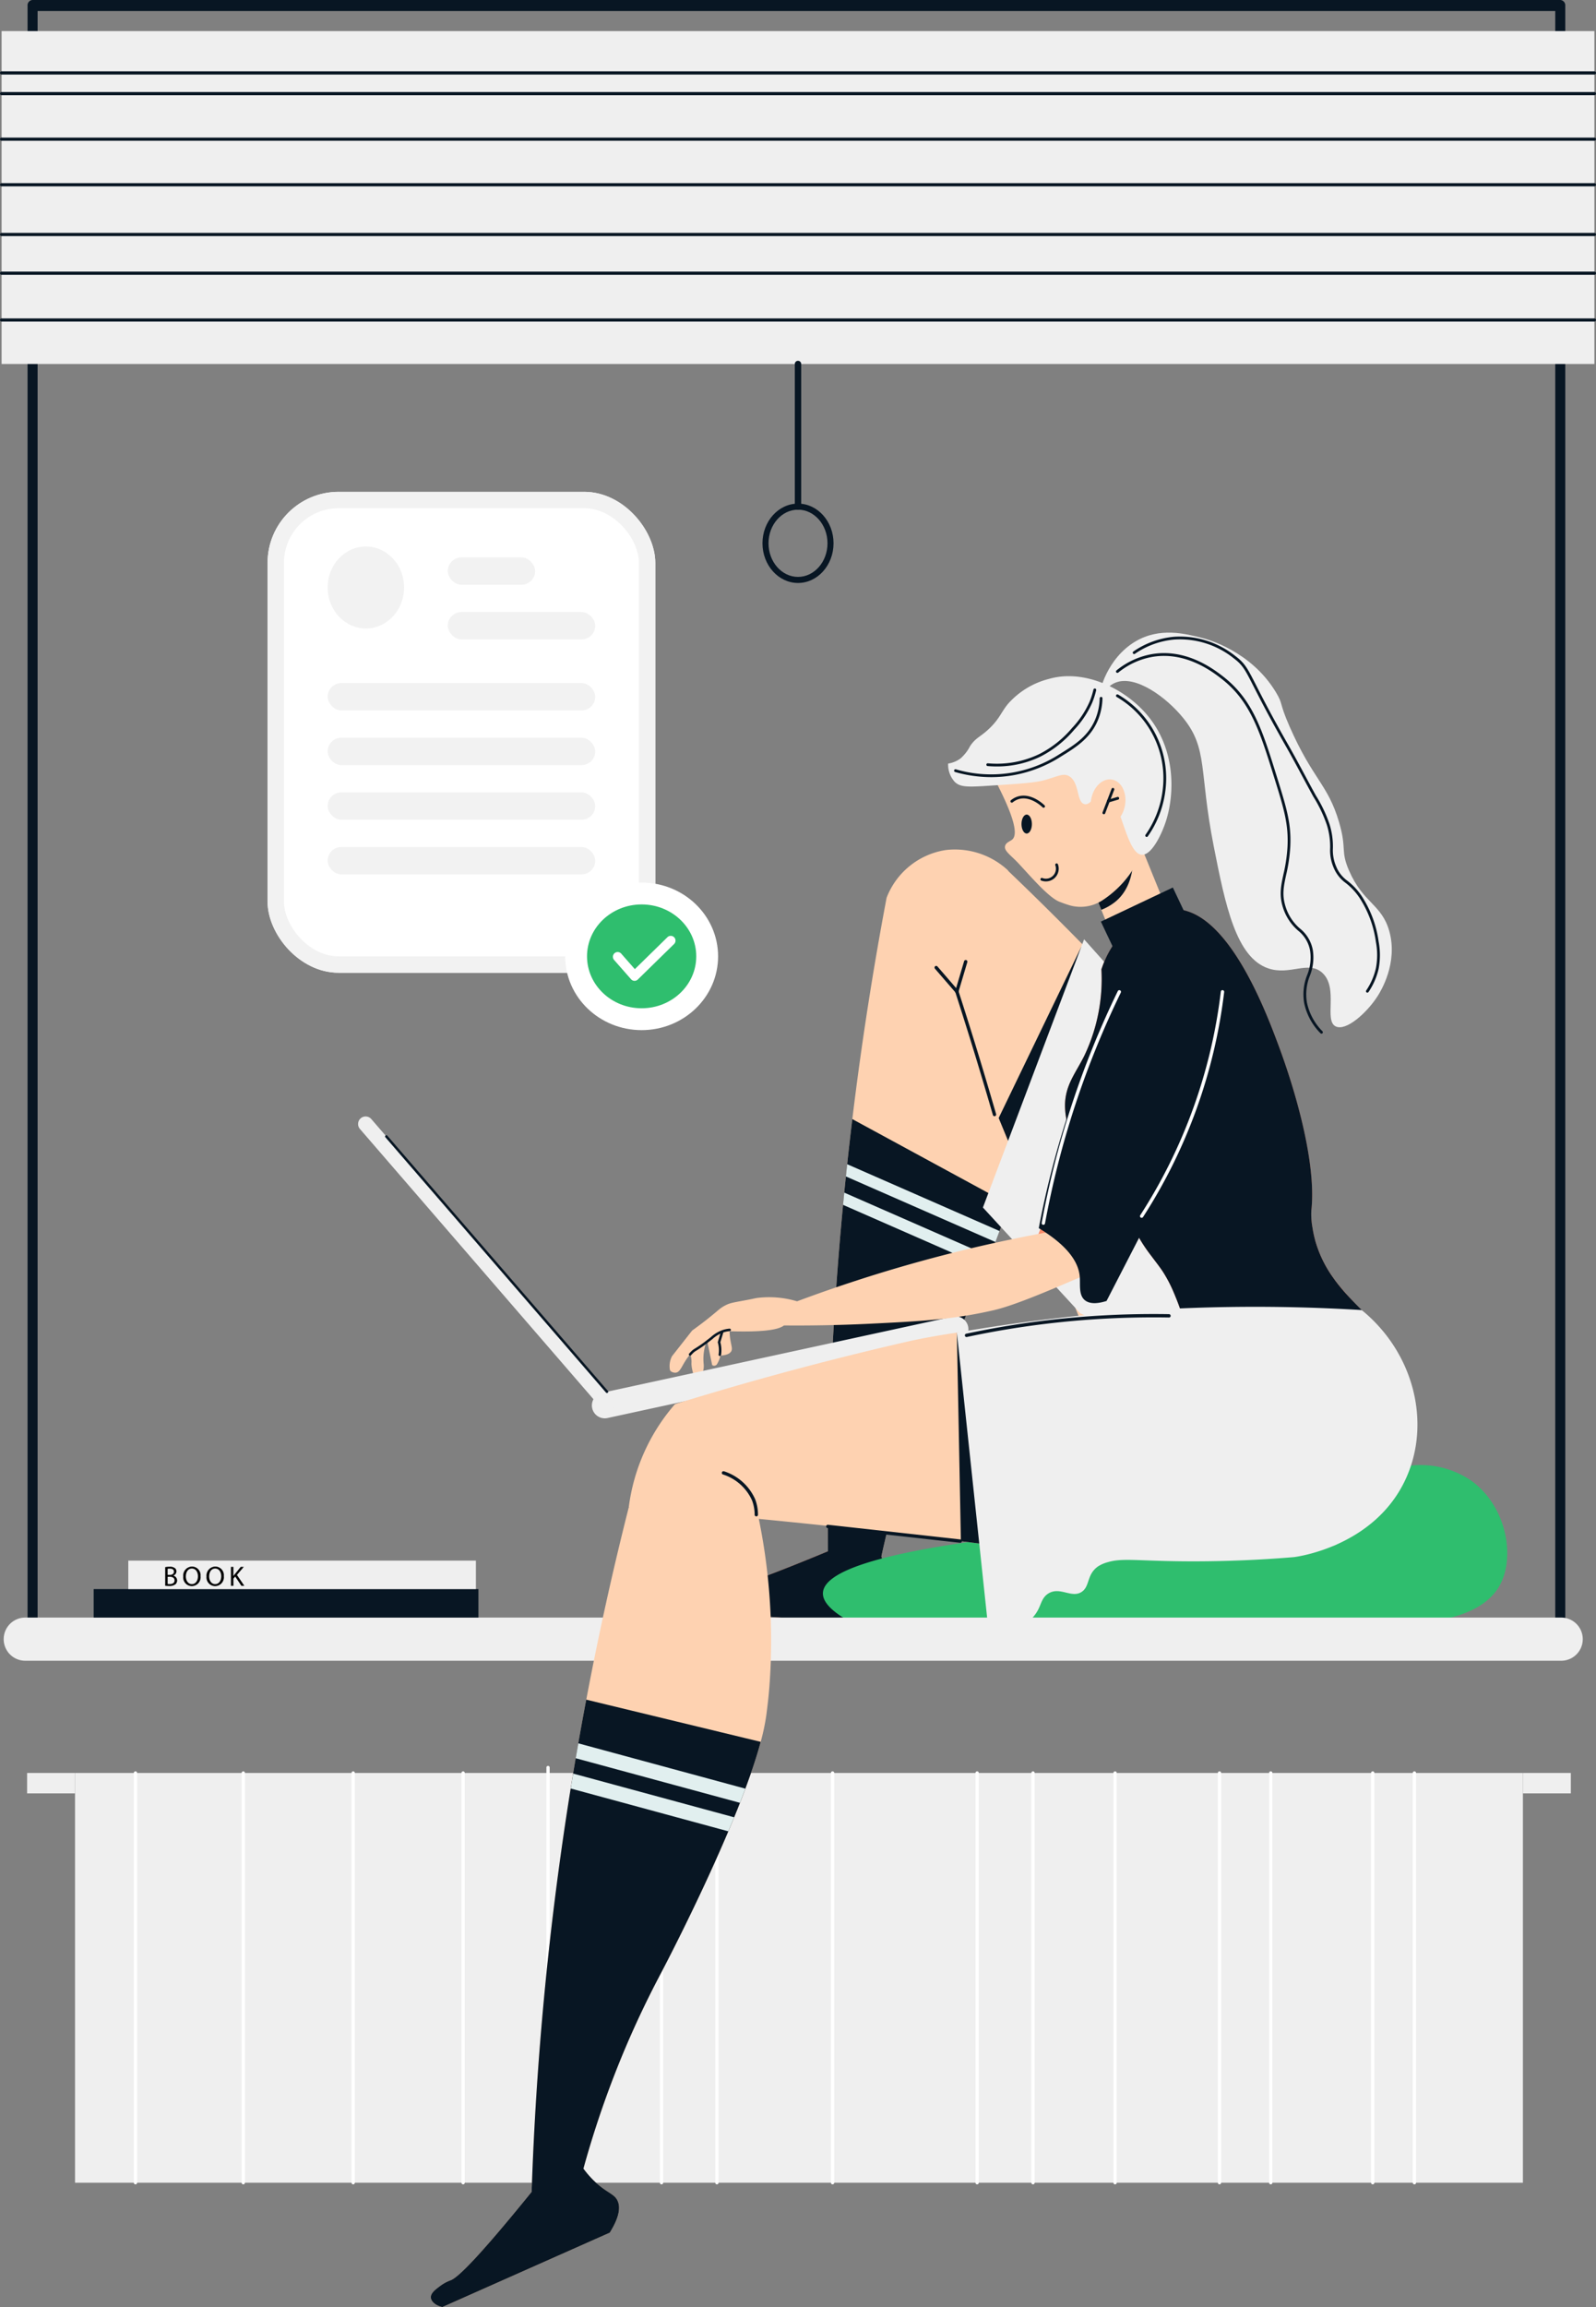 <svg xmlns="http://www.w3.org/2000/svg" width="292.268" height="422.168" viewBox="0 0 292.268 422.168">
  <rect x="0" y="0" width="292.268" height="422.168" fill="#808080" stroke="none"/>
  <g id="Group_596" data-name="Group 596" transform="translate(-6907 -6500)">
    <g id="Group_316" data-name="Group 316" transform="translate(6717 425.859)">
      <g id="Group_297" data-name="Group 297" transform="translate(41.36 33.693)">
        <g id="heater" transform="translate(153.604 6363.588)">
          <g id="Group_112" data-name="Group 112" transform="translate(8.777)">
            <rect id="Rectangle_57" data-name="Rectangle 57" width="265.14" height="74.981" transform="translate(0 1.292)" fill="#efefef"/>
            <g id="Group_97" data-name="Group 97" transform="translate(10.767 0.993)">
              <path id="Path_202" data-name="Path 202" d="M191.555,1057.808a.3.3,0,0,1-.3-.3V982.528a.3.3,0,0,1,.6,0v74.983A.3.3,0,0,1,191.555,1057.808Z" transform="translate(-191.257 -982.23)" fill="#fff"/>
            </g>
            <g id="Group_98" data-name="Group 98" transform="translate(30.511 0.993)">
              <path id="Path_203" data-name="Path 203" d="M223.779,1057.808a.3.3,0,0,1-.3-.3V982.528a.3.3,0,0,1,.6,0v74.983A.3.3,0,0,1,223.779,1057.808Z" transform="translate(-223.481 -982.23)" fill="#fff"/>
            </g>
            <g id="Group_99" data-name="Group 99" transform="translate(50.638 0.993)">
              <path id="Path_204" data-name="Path 204" d="M256.628,1057.808a.3.3,0,0,1-.3-.3V982.528a.3.3,0,0,1,.6,0v74.983A.3.3,0,0,1,256.628,1057.808Z" transform="translate(-256.33 -982.23)" fill="#fff"/>
            </g>
            <g id="Group_100" data-name="Group 100" transform="translate(70.77 0.993)">
              <path id="Path_205" data-name="Path 205" d="M289.487,1057.808a.3.3,0,0,1-.3-.3V982.528a.3.3,0,0,1,.6,0v74.983A.3.3,0,0,1,289.487,1057.808Z" transform="translate(-289.189 -982.23)" fill="#fff"/>
            </g>
            <g id="Group_101" data-name="Group 101" transform="translate(86.321)">
              <path id="Path_206" data-name="Path 206" d="M314.867,1057.181a.3.3,0,0,1-.3-.3V980.907a.3.3,0,0,1,.6,0v75.975A.3.3,0,0,1,314.867,1057.181Z" transform="translate(-314.569 -980.609)" fill="#fff"/>
            </g>
            <g id="Group_102" data-name="Group 102" transform="translate(107.104 0.993)">
              <path id="Path_207" data-name="Path 207" d="M348.787,1057.808a.3.3,0,0,1-.3-.3V982.528a.3.3,0,0,1,.6,0v74.983A.3.3,0,0,1,348.787,1057.808Z" transform="translate(-348.489 -982.23)" fill="#fff"/>
            </g>
            <g id="Group_103" data-name="Group 103" transform="translate(117.248 0.993)">
              <path id="Path_208" data-name="Path 208" d="M365.344,1057.808a.3.3,0,0,1-.3-.3V982.528a.3.3,0,0,1,.6,0v74.983A.3.3,0,0,1,365.344,1057.808Z" transform="translate(-365.046 -982.23)" fill="#fff"/>
            </g>
            <g id="Group_104" data-name="Group 104" transform="translate(138.426 0.993)">
              <path id="Path_209" data-name="Path 209" d="M399.908,1057.808a.3.3,0,0,1-.3-.3V982.528a.3.3,0,0,1,.6,0v74.983A.3.3,0,0,1,399.908,1057.808Z" transform="translate(-399.61 -982.23)" fill="#fff"/>
            </g>
            <g id="Group_105" data-name="Group 105" transform="translate(164.9 0.993)">
              <path id="Path_210" data-name="Path 210" d="M443.116,1057.808a.3.3,0,0,1-.3-.3V982.528a.3.3,0,0,1,.6,0v74.983A.3.3,0,0,1,443.116,1057.808Z" transform="translate(-442.818 -982.23)" fill="#fff"/>
            </g>
            <g id="Group_106" data-name="Group 106" transform="translate(175.132 0.993)">
              <path id="Path_211" data-name="Path 211" d="M459.816,1057.808a.3.3,0,0,1-.3-.3V982.528a.3.3,0,0,1,.6,0v74.983A.3.3,0,0,1,459.816,1057.808Z" transform="translate(-459.518 -982.23)" fill="#fff"/>
            </g>
            <g id="Group_107" data-name="Group 107" transform="translate(190.16 0.993)">
              <path id="Path_212" data-name="Path 212" d="M484.344,1057.808a.3.3,0,0,1-.3-.3V982.528a.3.3,0,0,1,.6,0v74.983A.3.3,0,0,1,484.344,1057.808Z" transform="translate(-484.046 -982.23)" fill="#fff"/>
            </g>
            <g id="Group_108" data-name="Group 108" transform="translate(209.282 0.993)">
              <path id="Path_213" data-name="Path 213" d="M515.553,1057.808a.3.3,0,0,1-.3-.3V982.528a.3.3,0,0,1,.6,0v74.983A.3.3,0,0,1,515.553,1057.808Z" transform="translate(-515.255 -982.23)" fill="#fff"/>
            </g>
            <g id="Group_109" data-name="Group 109" transform="translate(218.666 0.993)">
              <path id="Path_214" data-name="Path 214" d="M530.869,1057.808a.3.3,0,0,1-.3-.3V982.528a.3.3,0,0,1,.6,0v74.983A.3.3,0,0,1,530.869,1057.808Z" transform="translate(-530.571 -982.23)" fill="#fff"/>
            </g>
            <g id="Group_110" data-name="Group 110" transform="translate(237.341 0.993)">
              <path id="Path_215" data-name="Path 215" d="M561.348,1057.808a.3.3,0,0,1-.3-.3V982.528a.3.3,0,0,1,.6,0v74.983A.3.3,0,0,1,561.348,1057.808Z" transform="translate(-561.05 -982.23)" fill="#fff"/>
            </g>
            <g id="Group_111" data-name="Group 111" transform="translate(244.977 0.993)">
              <path id="Path_216" data-name="Path 216" d="M573.811,1057.808a.3.3,0,0,1-.3-.3V982.528a.3.3,0,0,1,.6,0v74.983A.3.3,0,0,1,573.811,1057.808Z" transform="translate(-573.513 -982.23)" fill="#fff"/>
            </g>
          </g>
          <rect id="Rectangle_58" data-name="Rectangle 58" width="8.777" height="3.735" transform="translate(0 1.292)" fill="#efefef"/>
          <path id="Path_494" data-name="Path 494" d="M0,0H8.777V3.735H0Z" transform="translate(273.917 1.291)" fill="#efefef"/>
        </g>
        <g id="Girl" transform="translate(148.64 6067.26)">
          <g id="Group_113" data-name="Group 113" transform="translate(5.045 -26.813)">
            <path id="Path_217" data-name="Path 217" d="M438.536,810.119H158.778a.968.968,0,0,1-.919-1.01V512.669a.967.967,0,0,1,.919-1.01H438.536a.967.967,0,0,1,.919,1.01v296.44A.968.968,0,0,1,438.536,810.119ZM159.7,808.1h277.92V513.678H159.7Z" transform="translate(-157.859 -511.659)" fill="#081623"/>
          </g>
          <g id="Group_119" data-name="Group 119" transform="translate(125.789 128.604)">
            <g id="Group_114" data-name="Group 114">
              <path id="Path_218" data-name="Path 218" d="M435.478,760.637c-.012,1.244-.037,2.58-.129,4.117,0,0-.061,1.109-.141,2.2-.386,4.975-2.439,12.205-4.969,19.551-.564,1.624-1.146,3.247-1.734,4.859-2.285,6.194-4.724,12.15-6.587,16.549-1.575,3.713-2.745,6.323-3.076,7.046-.018.037-.037.08-.055.116s-.024.055-.037.086c-1.93,4.221-3.829,8.823-5.606,13.792a175.99,175.99,0,0,0-6.286,21.978c-.055.263-.11.521-.165.778q-4.807-.368-9.619-.748c-.006-.319-.006-.643-.006-.962a617.469,617.469,0,0,1,2.91-64.873q.708-7.233,1.556-14.209c1.734-14.331,3.885-27.847,6.274-40.494a13.87,13.87,0,0,1,10.827-8.737,14.294,14.294,0,0,1,11.384,3.7A112.021,112.021,0,0,1,435.478,760.637Z" transform="translate(-371.24 -721.555)" fill="#fed2b1"/>
              <path id="Path_219" data-name="Path 219" d="M393.541,940.081c-.031,1.109-.741,2.69-4.044,4.565l-33.441-2.592a2.446,2.446,0,0,1-1.035-2.506c.325-.766,1.452-.931,2.481-1.078a7.939,7.939,0,0,1,2.212-.018c1.385.227,6.648-1.305,21.04-7.291.037-.018.08-.031.116-.049q4.807.368,9.619.748c.018.073.037.153.055.233a27.791,27.791,0,0,0,1.06,3.229C392.72,938.114,393.571,938.825,393.541,940.081Z" transform="translate(-354.926 -802.715)" fill="#fb8c6a"/>
            </g>
            <path id="Path_220" data-name="Path 220" d="M413.925,817.708c-.564,1.624-1.146,3.247-1.734,4.859-.006.012-.006.025-.012.037-.251.674-.5,1.342-.754,2.01q-.506,1.342-1.011,2.647c-.263.68-.521,1.348-.784,2-1.446,3.688-2.849,7.077-4.026,9.852q-1.553,3.529-3.076,7.046c-.018.037-.037.08-.055.116s-.025.055-.037.086c-1.93,4.221-3.829,8.823-5.606,13.792a175.986,175.986,0,0,0-6.286,21.978,27.794,27.794,0,0,0,1.06,3.229c1.115,2.794,1.967,3.5,1.936,4.761-.031,1.109-.741,2.69-4.044,4.565L356.055,892.1a2.446,2.446,0,0,1-1.035-2.506c.325-.766,1.452-.931,2.481-1.078a7.935,7.935,0,0,1,2.212-.018c1.385.227,6.648-1.305,21.04-7.291a618.183,618.183,0,0,1,2.769-63.384c.043-.5.092-.993.141-1.489l.074-.754c.1-.993.2-1.979.3-2.965.08-.747.159-1.495.239-2.236q.45-4.172.944-8.253Q399.576,809.915,413.925,817.708Z" transform="translate(-354.926 -752.758)" fill="#081623"/>
            <g id="Group_115" data-name="Group 115" transform="translate(45.642 3.833)">
              <path id="Path_221" data-name="Path 221" d="M514.389,833.068a29.592,29.592,0,0,1-2.739,5.9,33.44,33.44,0,0,1-10.128,10.44,27.2,27.2,0,0,1-4.32,1.385c-.19.006-.386.024-.582.031-2.236-.08-8.847-1.538-17.229-3.737-10.14-5.625-15.636-17.242-24.478-39.189-1.513-3.762-3.131-7.836-4.883-12.23-.312-.772-.625-1.556-.944-2.353q-1.976-4.926-4.19-10.4c-.295-.711-.6-1.458-.914-2.23-.441-1.066-.9-2.193-1.39-3.376-.546-1.317-1.122-2.714-1.722-4.166q-1.857-4.448-4.068-9.65c-2.206-5.184-4.669-10.882-7.383-17.033q3.244-4.623,6.476-9.24,3.3-4.724,6.593-9.411,6.755,6.443,13.694,13.516,1.875,1.921,3.762,3.872,6.121,6.36,12.322,13.21c.312.337.619.68.931,1.023,4.479,4.969,11.513,14.386,18.528,24.943,2.4,3.609,4.791,7.346,7.083,11.09a21.681,21.681,0,0,0,3.4,7.016c.172.251.349.49.533.729.643.839,1.305,1.618,1.967,2.341.919,1.667,1.8,3.309,2.622,4.908.276.527.545,1.054.8,1.575C512.869,821.42,515.645,829.324,514.389,833.068Z" transform="translate(-429.419 -727.811)" fill="#fed2b1"/>
              <path id="Path_222" data-name="Path 222" d="M464.022,760.961q-6.4,14.285-12.8,28.576c-.931-2.268-1.973-4.791-3.114-7.547q7.568-15.661,15.133-31.336Q463.627,755.813,464.022,760.961Z" transform="translate(-436.657 -736.658)" fill="#081623"/>
              <path id="Path_223" data-name="Path 223" d="M461.225,816.852,443.4,797.507l18.53-49.078,33.94,37.986a24.829,24.829,0,0,1-34.645,30.437Z" transform="translate(-434.834 -735.796)" fill="#efefef"/>
            </g>
            <g id="Group_116" data-name="Group 116" transform="translate(49.129 25.706)">
              <path id="Path_224" data-name="Path 224" d="M442.309,786.64a.307.307,0,0,1-.295-.222c-.93-3.217-1.9-6.476-2.871-9.688-1.3-4.274-2.65-8.587-4.019-12.819a.306.306,0,1,1,.583-.189c1.371,4.236,2.724,8.553,4.023,12.829.976,3.215,1.943,6.478,2.873,9.7a.306.306,0,0,1-.21.379A.289.289,0,0,1,442.309,786.64Z" transform="translate(-435.11 -763.51)" fill="#081623"/>
            </g>
            <g id="Group_117" data-name="Group 117" transform="translate(49.129 20.253)">
              <path id="Path_225" data-name="Path 225" d="M435.415,760.675a.313.313,0,0,1-.087-.013.306.306,0,0,1-.206-.381l1.621-5.454a.31.31,0,0,1,.382-.207.306.306,0,0,1,.206.381l-1.621,5.454A.307.307,0,0,1,435.415,760.675Z" transform="translate(-435.109 -754.609)" fill="#081623"/>
            </g>
            <g id="Group_118" data-name="Group 118" transform="translate(45.339 21.324)">
              <path id="Path_226" data-name="Path 226" d="M433.02,761.353a.3.3,0,0,1-.231-.106L429,756.865a.306.306,0,0,1,.463-.4l3.791,4.383a.306.306,0,0,1-.232.507Z" transform="translate(-428.923 -756.357)" fill="#081623"/>
            </g>
            <path id="Path_227" data-name="Path 227" d="M430.581,827.821c-.251.674-.5,1.342-.754,2.01l-27.388-12c.08-.748.159-1.495.239-2.236Z" transform="translate(-373.328 -757.974)" fill="#e1efef"/>
            <path id="Path_228" data-name="Path 228" d="M428.491,835.765c-.263.68-.521,1.348-.784,2L401.6,826.323c.043-.5.092-.993.141-1.489l.074-.754Z" transform="translate(-373.002 -761.262)" fill="#e1efef"/>
          </g>
          <path id="Path_229" data-name="Path 229" d="M497.167,934.713c-38.2.622-83.271-.43-96.912-.772q-4.832-2.737-4.672-5.144.362-5.478,26.577-9.245l80.291-13.9a16.474,16.474,0,0,1,11.845,2.655c6.407,4.611,8.083,13.741,5.31,18.994C515.932,934.266,504.349,934.6,497.167,934.713Z" transform="translate(-244.881 -664.177)" fill="#2fbe6e"/>
          <path id="Path_230" data-name="Path 230" d="M531.509,836.559c-.012.067-.031.129-.043.2s-.031.153-.049.227c-.147.735-.331,1.464-.539,2.175q-.119.4-.257.809c-.839.147-1.673.288-2.512.435q-15.973,2.757-31.94,5.5a245.188,245.188,0,0,0-5.141-26.714c-.57-2.151-1.134-4.026-1.685-5.655-.417-1.238-.827-2.334-1.232-3.309-.1-.251-.208-.5-.306-.735a24.8,24.8,0,0,0-1.973-3.75c-.594-.9-1.348-1.844-2.151-2.923a28.649,28.649,0,0,1-3.449-5.7,19.939,19.939,0,0,1-.815-2.114c-.037-.1-.074-.208-.11-.319-.043-.141-.092-.288-.141-.447-.625-2.077-1.029-4.4-3.051-6.7-1.875-2.126-3.106-1.746-5-3.756a12.939,12.939,0,0,1-3.186-8.241,9.679,9.679,0,0,1,.123-1.728c.435-2.8,1.991-4.73,3.394-7.524a32.483,32.483,0,0,0,3.149-15.838,17.311,17.311,0,0,1,5.036-7.708,13.827,13.827,0,0,1,2.751-1.82,13.534,13.534,0,0,1,5.79-1.483,7.747,7.747,0,0,1,2.3.411c8.4,2.776,14.417,18.8,16.457,24.245,3.229,8.6,6.813,21.163,6.188,29.624-.018.288-.049.57-.08.852a13.606,13.606,0,0,0,.214,3.168,21.109,21.109,0,0,0,3.872,9.246c.172.251.349.49.533.729a57.468,57.468,0,0,0,5.22,5.686c.325.331.631.643.907.944C527.318,818.166,530.976,824.679,531.509,836.559Z" transform="translate(-272.902 -599.876)" fill="#fb8c6a"/>
          <path id="Path_231" data-name="Path 231" d="M490.3,735.717l-10.312,4.2-2.966-7.291-1.777-4.381-1.017-2.5,10.312-4.191Z" transform="translate(-275.343 -592.949)" fill="#fed2b1"/>
          <g id="Group_120" data-name="Group 120" transform="translate(152.034 216.733)">
            <path id="Path_232" data-name="Path 232" d="M398.066,870.962a.306.306,0,0,1-.074-.6q2.028-.505,4.1-1c6.205-1.474,12.532-2.808,18.8-3.965a.306.306,0,1,1,.111.6c-6.261,1.156-12.578,2.488-18.773,3.959q-2.068.491-4.092,1A.313.313,0,0,1,398.066,870.962Z" transform="translate(-397.76 -865.391)" fill="#081623"/>
          </g>
          <g id="Group_124" data-name="Group 124" transform="translate(122.611 210.528)">
            <path id="Path_233" data-name="Path 233" d="M364.6,864.81c.05,1.124.163,3.645.163,3.645l.045,1.011c1.382-.095,1.842-.5,2.01-.841.226-.462-.009-.913-.209-2.217a10.066,10.066,0,0,1-.117-1.63l-1.017-.528Z" transform="translate(-355.496 -858.743)" fill="#fed2b1"/>
            <path id="Path_234" data-name="Path 234" d="M361.914,871.675a.6.6,0,0,0,.3.126.672.672,0,0,0,.548-.225,5.083,5.083,0,0,0,.619-1.422,5.241,5.241,0,0,0-.04-2.755l.572-1.89a3.782,3.782,0,0,0-2.883,1.875Q361.47,869.53,361.914,871.675Z" transform="translate(-354.111 -859.231)" fill="#fed2b1"/>
            <g id="Group_121" data-name="Group 121" transform="translate(8.836 6.154)">
              <path id="Path_235" data-name="Path 235" d="M364.532,869.938l-.037,0a.229.229,0,0,1-.19-.263,5.083,5.083,0,0,0-.135-2.184.233.233,0,0,1,0-.129l.571-1.89a.23.23,0,1,1,.44.133l-.552,1.826a5.526,5.526,0,0,1,.128,2.316A.229.229,0,0,1,364.532,869.938Z" transform="translate(-364.161 -865.307)" fill="#081623"/>
            </g>
            <path id="Path_236" data-name="Path 236" d="M370.906,860.224l1.773.165q.5-2.077,1.008-4.154a17.879,17.879,0,0,0-7.952-.8c-.495.086-.539.12-1.366.278-3.056.583-3.481.595-4.426,1.082-1.07.552-1.271.948-3.691,2.829-.984.765-1.813,1.369-2.372,1.768l-3.693,4.7a3.929,3.929,0,0,0-.381,2.488c.064.319.569.539,1,.528,1.082-.025,1.216-1.806,2.974-3.624.71-.735.514-.264,3.07-2.227a8.294,8.294,0,0,1,2.686-1.724C360.007,861.4,369.59,862.133,370.906,860.224Z" transform="translate(-349.739 -855.263)" fill="#fed2b1"/>
            <path id="Path_237" data-name="Path 237" d="M357.071,875.426c.663-.021,1.453-1.069,1.323-2.632a9.054,9.054,0,0,1,.464-3.98A6.988,6.988,0,0,0,355.941,871a4.211,4.211,0,0,1,.216,1.6C356.115,873.317,356.576,875.442,357.071,875.426Z" transform="translate(-352.141 -860.511)" fill="#fed2b1"/>
            <g id="Group_123" data-name="Group 123" transform="translate(3.535 5.78)">
              <g id="Group_122" data-name="Group 122">
                <path id="Path_238" data-name="Path 238" d="M355.739,869.648a.229.229,0,0,1-.173-.381c.089-.1.183-.2.281-.3a3.208,3.208,0,0,1,.811-.642,22.938,22.938,0,0,0,2.284-1.607l.575-.445a6.321,6.321,0,0,1,2.183-1.317,5.435,5.435,0,0,1,1.257-.254.223.223,0,0,1,.245.213.229.229,0,0,1-.213.245,5.009,5.009,0,0,0-1.153.235,5.917,5.917,0,0,0-2.037,1.24l-.577.447a23.664,23.664,0,0,1-2.325,1.634,2.763,2.763,0,0,0-.721.569q-.14.144-.265.287A.231.231,0,0,1,355.739,869.648Z" transform="translate(-355.51 -864.698)" fill="#081623"/>
              </g>
            </g>
          </g>
          <g id="Group_125" data-name="Group 125" transform="translate(65.576 177.489)">
            <path id="Path_239" data-name="Path 239" d="M393.632,865.677l-64.316,13.963a2.362,2.362,0,0,1-1-4.616l64.316-13.963a2.362,2.362,0,0,1,1,4.616Z" transform="translate(-283.686 -824.449)" fill="#efefef"/>
            <path id="Path_240" data-name="Path 240" d="M301.323,854.887l-44.335-51.264a1.38,1.38,0,1,1,2.088-1.806l39.74,45.95,4.6,5.315a1.381,1.381,0,0,1-2.089,1.806Z" transform="translate(-256.653 -801.34)" fill="#efefef"/>
          </g>
          <path id="Path_241" data-name="Path 241" d="M522.876,813.4a6.775,6.775,0,0,1-.625,1.556c-1.63,2.916-5.1,3.909-8.731,4.9a40.914,40.914,0,0,1-22.492-.668c-.435-1.63-.858-3.1-1.281-4.43-.135-.423-.27-.833-.4-1.225-.417-1.238-.827-2.334-1.232-3.309-.1-.251-.208-.5-.306-.735a24.8,24.8,0,0,0-1.973-3.75c-.594-.9-1.348-1.844-2.151-2.923a28.649,28.649,0,0,1-3.449-5.7c-.306-.882-.558-1.4-.815-2.114-.037-.1-.074-.208-.11-.319-.043-.141-.092-.288-.141-.447-.625-2.077-1.029-4.4-3.051-6.7-1.875-2.126-3.106-1.746-5-3.756a12.939,12.939,0,0,1-3.186-8.241,9.679,9.679,0,0,1,.123-1.728c.435-2.8,1.991-4.73,3.394-7.524a32.483,32.483,0,0,0,3.149-15.838c.061-.19.147-.441.263-.748.067-.19.153-.4.251-.637a16.892,16.892,0,0,1,4.522-6.323,13.827,13.827,0,0,1,2.751-1.82,13.534,13.534,0,0,1,5.79-1.483,7.747,7.747,0,0,1,2.3.411c8.4,2.776,14.417,18.8,16.457,24.245,3.229,8.6,6.813,21.163,6.188,29.624-.018.288-.049.57-.08.852a13.606,13.606,0,0,0,.214,3.168,19.414,19.414,0,0,0,.472,2.23,21.682,21.682,0,0,0,3.4,7.016c.172.251.349.49.533.729.643.839,1.305,1.618,1.967,2.34C520.781,811.328,521.92,812.431,522.876,813.4Z" transform="translate(-272.902 -599.876)" fill="#081623"/>
          <g id="Group_128" data-name="Group 128" transform="translate(140.799 143.117)">
            <g id="Group_127" data-name="Group 127" transform="translate(49.315)">
              <g id="Group_126" data-name="Group 126">
                <path id="Path_242" data-name="Path 242" d="M485.933,762.377l14.3,11.269a18.994,18.994,0,0,0-4.3-28.405,17.148,17.148,0,0,0-9.066,9.17A16.2,16.2,0,0,0,485.933,762.377Z" transform="translate(-469.935 -745.241)" fill="#fb8c6a"/>
                <path id="Path_243" data-name="Path 243" d="M492.372,780.339l-.108.185-.221.4-.229.372c-.071.12-.138.237-.213.352q-10.756,17.83-21.526,35.639c-.18.305-.362.606-.545.906q-4.806-3.513-9.618-7.036c.006-.012.009-.029.015-.042.015-.042.035-.086.049-.12q4.156-10.565,8.309-21.114c.543-1.375,1.083-2.755,1.622-4.127q2.935-7.467,5.876-14.938a40.366,40.366,0,0,0,3.472,2.928,41.884,41.884,0,0,0,13.108,6.59A.006.006,0,0,1,492.372,780.339Z" transform="translate(-459.911 -755.148)" fill="#fb8c6a"/>
              </g>
            </g>
            <path id="Path_244" data-name="Path 244" d="M434.706,838.451c.686.366,1.052.381,1.6.736.805.526,1.7,1.608,2.056,4.056-1.5.391-12.367,5.526-17.7,6.758-7.459,1.726-13.353,2.037-22.937,2.5-4.152.2-9.853.377-16.693.295-.534-.8-1.073-1.613-1.608-2.415a268.529,268.529,0,0,1,31.7-10.365c4.28-1.114,8.457-2.086,12.5-2.922.795-.166,1.59-.332,2.375-.488q3.029-.61,5.959-1.12A6.709,6.709,0,0,0,434.706,838.451Z" transform="translate(-379.424 -780.194)" fill="#fed2b1"/>
          </g>
          <path id="Path_245" data-name="Path 245" d="M472.5,812.77c-1.246.391-2.948.713-3.983-.153-1.152-.964-.8-2.833-.919-4.289-.186-2.243-1.65-5.341-7.506-8.884a168.45,168.45,0,0,1,14.7-43.655c4.063-8.065,7.008-11.938,10.416-12.1,5.49-.262,12.8,7.771,12.407,20.372Z" transform="translate(-269.866 -601.52)" fill="#081623"/>
          <g id="Group_129" data-name="Group 129" transform="translate(208.758 154.369)">
            <path id="Path_246" data-name="Path 246" d="M490.646,805.271a.3.3,0,0,1-.166-.05.306.306,0,0,1-.091-.423,96.479,96.479,0,0,0,14.759-40.921.3.3,0,0,1,.341-.268.307.307,0,0,1,.268.341A97.088,97.088,0,0,1,490.9,805.131.305.305,0,0,1,490.646,805.271Z" transform="translate(-490.34 -763.606)" fill="#fff"/>
          </g>
          <g id="Group_130" data-name="Group 130" transform="translate(190.759 154.369)">
            <path id="Path_247" data-name="Path 247" d="M461.271,806.547a.337.337,0,0,1-.056,0,.307.307,0,0,1-.246-.357,165.3,165.3,0,0,1,13.936-42.406.306.306,0,0,1,.551.268A164.739,164.739,0,0,0,461.572,806.3.306.306,0,0,1,461.271,806.547Z" transform="translate(-460.965 -763.606)" fill="#fff"/>
          </g>
          <rect id="Rectangle_60" data-name="Rectangle 60" width="14.579" height="5.923" transform="matrix(0.904, -0.428, 0.428, 0.904, 201.598, 141.831)" fill="#081623"/>
          <path id="Path_248" data-name="Path 248" d="M483.468,725.361c-.043,1.091-.312,4.883-3.235,7.261a9.868,9.868,0,0,1-2.567,1.477l-1.777-4.381a8.322,8.322,0,0,1,.588-.852A10.208,10.208,0,0,1,483.468,725.361Z" transform="translate(-275.985 -594.425)" fill="#081623"/>
          <path id="Path_249" data-name="Path 249" d="M470.444,707.09q-.267.4-.575.785-.564.724-1.151,1.342a19.146,19.146,0,0,1-3.484,2.905,7.318,7.318,0,0,1-4.807,1.111,6.543,6.543,0,0,1-1.182-.24c-.523-.156-1.074-.345-1.646-.572-1.975-.607-5.422-4.67-7.645-7.047-1.493-1.6-2.7-2.3-2.5-3.209.146-.668.934-.864,1.317-1.2,1.118-.969.52-4.59-5.371-14.918a15.559,15.559,0,0,1,29.36-4.264q.345,8.294.7,16.6A16.855,16.855,0,0,1,470.444,707.09Z" transform="translate(-263.401 -574.155)" fill="#fed2b1"/>
          <ellipse id="Ellipse_5" data-name="Ellipse 5" cx="0.953" cy="1.735" rx="0.953" ry="1.735" transform="translate(187.061 122.245)" fill="#081623"/>
          <g id="Group_131" data-name="Group 131" transform="translate(185.034 118.776)">
            <path id="Path_250" data-name="Path 250" d="M457.692,707.732a.251.251,0,0,1-.179-.074c-.089-.088-2.2-2.151-4.367-1.508a3.236,3.236,0,0,0-1.111.6.254.254,0,1,1-.32-.395,3.75,3.75,0,0,1,1.287-.688c2.409-.716,4.625,1.391,4.87,1.634a.255.255,0,0,1-.179.435Z" transform="translate(-451.62 -705.515)" fill="#081623"/>
          </g>
          <g id="Group_132" data-name="Group 132" transform="translate(190.53 131.179)">
            <path id="Path_251" data-name="Path 251" d="M461.584,729.051a2.411,2.411,0,0,1-.826-.145.254.254,0,0,1,.173-.478,1.829,1.829,0,0,0,2.384-2.333.254.254,0,0,1,.48-.167,2.325,2.325,0,0,1-2.212,3.122Z" transform="translate(-460.591 -725.758)" fill="#081623"/>
          </g>
          <path id="Path_252" data-name="Path 252" d="M450.519,688.907c-1.7.463-4.62.649-10.467,1.021-3.624.23-4.855.2-5.821-.715a4.7,4.7,0,0,1-1.225-3.37,5.13,5.13,0,0,0,2.247-.919,7.6,7.6,0,0,0,1.787-2.3c1.032-1.524,1.853-1.644,3.37-3.064,1.995-1.866,2.251-3.032,3.523-4.6a14.879,14.879,0,0,1,7.506-4.6c6.206-1.8,13.293,1.448,17.462,5.974,5.894,6.4,5.619,14.987,3.983,20.066-.736,2.285-2.6,6.276-4.442,6.127-3.012-.243-3.889-11.366-6.97-11.412-1.463-.022-2.279,2.472-3.523,2.144-1.475-.388-.843-4.029-2.834-5.131C454.047,687.55,453.135,688.192,450.519,688.907Z" transform="translate(-259.377 -572.933)" fill="#efefef"/>
          <g id="Group_135" data-name="Group 135" transform="translate(199.732 115.796)">
            <path id="Path_253" data-name="Path 253" d="M481.893,705.389c-.393,2.306-2.1,3.939-3.813,3.647s-2.784-2.4-2.39-4.7,2.1-3.939,3.814-3.647S482.287,703.083,481.893,705.389Z" transform="translate(-475.608 -700.651)" fill="#fed2b1"/>
            <g id="Group_133" data-name="Group 133" transform="translate(2.159 1.576)">
              <path id="Path_254" data-name="Path 254" d="M479.386,708.034a.25.25,0,0,1-.091-.017.254.254,0,0,1-.146-.328l1.651-4.3a.254.254,0,1,1,.474.182l-1.65,4.3A.255.255,0,0,1,479.386,708.034Z" transform="translate(-479.132 -703.223)" fill="#081623"/>
            </g>
            <g id="Group_134" data-name="Group 134" transform="translate(2.984 3.218)">
              <path id="Path_255" data-name="Path 255" d="M480.733,706.921a.254.254,0,0,1-.072-.5l1.72-.509a.254.254,0,1,1,.144.488l-1.719.509A.271.271,0,0,1,480.733,706.921Z" transform="translate(-480.479 -705.904)" fill="#081623"/>
            </g>
          </g>
          <path id="Path_256" data-name="Path 256" d="M513.107,673.95c4.294,9.8,7.034,10.589,9.088,17.564,1.48,5.025.2,5.114,1.838,8.884,2.594,5.964,5.96,6.117,7.353,11.029,1.656,5.84-1.566,11.051-2.145,11.948-1.98,3.071-5.775,6.444-7.659,5.514-2.2-1.088.569-7.035-2.451-9.8-2.534-2.323-5.927.534-9.9-.817-5.879-2-7.841-11.425-10.008-22.466-2.673-13.627-1.013-17.688-5.514-23.283-3.127-3.887-8.813-8.017-12.458-6.536-1.71.695-2.451,2.413-2.706,2.247-.469-.305,1.132-6.713,6.383-9.8,4.442-2.614,9.073-1.428,12.254-.613.923.237,8.91,2.412,13.432,9.891C512.025,670.049,511.152,669.487,513.107,673.95Z" transform="translate(-276.982 -567.882)" fill="#efefef"/>
          <g id="Group_136" data-name="Group 136" transform="translate(174.728 100.709)">
            <path id="Path_257" data-name="Path 257" d="M441.61,690.71a23.955,23.955,0,0,1-6.626-.935.254.254,0,1,1,.14-.488,23.052,23.052,0,0,0,19.02-2.806c2.652-1.635,5.156-3.18,6.486-6.316a10.6,10.6,0,0,0,.822-3.889.259.259,0,0,1,.26-.248.253.253,0,0,1,.248.26,11.1,11.1,0,0,1-.863,4.076c-1.393,3.286-4.084,4.945-6.686,6.55a23.917,23.917,0,0,1-8.512,3.4A23.481,23.481,0,0,1,441.61,690.71Z" transform="translate(-434.8 -676.027)" fill="#081623"/>
          </g>
          <g id="Group_137" data-name="Group 137" transform="translate(180.625 99.177)">
            <path id="Path_258" data-name="Path 258" d="M446.342,687.791c-.611,0-1.176-.029-1.686-.073a.254.254,0,1,1,.045-.506,17.943,17.943,0,0,0,9.464-1.711,19.315,19.315,0,0,0,5.95-4.743,16.99,16.99,0,0,0,3.22-4.827,14.362,14.362,0,0,0,.7-2.208.254.254,0,0,1,.5.115,14.957,14.957,0,0,1-.727,2.285,17.513,17.513,0,0,1-3.315,4.976,20.028,20.028,0,0,1-6.1,4.856A18.151,18.151,0,0,1,446.342,687.791Z" transform="translate(-444.424 -673.527)" fill="#081623"/>
          </g>
          <g id="Group_138" data-name="Group 138" transform="translate(204.368 100.249)">
            <path id="Path_259" data-name="Path 259" d="M488.79,701.365a.255.255,0,0,1-.208-.4,17.957,17.957,0,0,0,3.172-8.457A17.2,17.2,0,0,0,483.3,675.75a.254.254,0,0,1,.257-.439,17.712,17.712,0,0,1,8.7,17.248,18.469,18.469,0,0,1-3.261,8.7A.254.254,0,0,1,488.79,701.365Z" transform="translate(-483.175 -675.276)" fill="#081623"/>
          </g>
          <g id="Group_139" data-name="Group 139" transform="translate(207.435 89.661)">
            <path id="Path_260" data-name="Path 260" d="M531.145,723.164a.251.251,0,0,1-.14-.043.254.254,0,0,1-.072-.352,12.068,12.068,0,0,0,1.777-4.073,12.854,12.854,0,0,0,0-4.81,19.654,19.654,0,0,0-2.621-7.461,11.475,11.475,0,0,0-2.9-3.32,6.479,6.479,0,0,1-2.227-2.839,7.925,7.925,0,0,1-.634-3.546,13.208,13.208,0,0,0-.6-4.241,24.611,24.611,0,0,0-2.458-5.146l-.176-.32c-.629-1.144-1.247-2.295-1.864-3.445-.98-1.824-1.992-3.711-3.035-5.538-3.019-5.288-4.7-8.591-5.817-10.776-1.656-3.249-2.049-4.021-3.715-5.282a15.763,15.763,0,0,0-10.855-3.421,15.081,15.081,0,0,0-7.23,2.611.254.254,0,0,1-.286-.42,15.6,15.6,0,0,1,7.475-2.7,16.287,16.287,0,0,1,11.2,3.523c1.758,1.331,2.2,2.2,3.861,5.456,1.112,2.181,2.793,5.478,5.806,10.755,1.046,1.833,2.061,3.722,3.041,5.549.616,1.149,1.233,2.3,1.862,3.442l.176.319a24.9,24.9,0,0,1,2.5,5.244,13.636,13.636,0,0,1,.622,4.385,7.51,7.51,0,0,0,.594,3.349,5.985,5.985,0,0,0,2.081,2.646,11.884,11.884,0,0,1,3.008,3.449,20.154,20.154,0,0,1,2.69,7.655,13.463,13.463,0,0,1,0,4.99,12.594,12.594,0,0,1-1.85,4.245A.255.255,0,0,1,531.145,723.164Z" transform="translate(-488.182 -657.996)" fill="#081623"/>
          </g>
          <g id="Group_140" data-name="Group 140" transform="translate(204.367 92.698)">
            <path id="Path_261" data-name="Path 261" d="M520.8,732.588a.255.255,0,0,1-.184-.08,11.031,11.031,0,0,1-2.975-5.487,9.494,9.494,0,0,1,.542-5.165,8.462,8.462,0,0,0,.531-4.488,6.046,6.046,0,0,0-2.189-3.635,9.2,9.2,0,0,1-2.7-3.987c-.83-2.42-.458-4.141.012-6.32a29.527,29.527,0,0,0,.74-4.958c.228-4.2-.664-7.068-2.44-12.777-2.617-8.412-4.346-13.969-9.715-18.1-1.613-1.242-6.523-5.022-12.668-3.934a13.635,13.635,0,0,0-6.166,2.858.254.254,0,1,1-.317-.4,14.139,14.139,0,0,1,6.394-2.962c6.367-1.127,11.409,2.756,13.066,4.032,5.5,4.231,7.245,9.85,9.891,18.354,1.795,5.767,2.7,8.662,2.462,12.956a29.947,29.947,0,0,1-.751,5.038c-.471,2.184-.812,3.762-.028,6.048a8.653,8.653,0,0,0,2.575,3.786,6.539,6.539,0,0,1,2.336,3.909,8.988,8.988,0,0,1-.546,4.736,9.071,9.071,0,0,0-.526,4.912,10.526,10.526,0,0,0,2.845,5.235.255.255,0,0,1-.185.43Z" transform="translate(-483.174 -662.951)" fill="#081623"/>
          </g>
          <g id="Group_141" data-name="Group 141" transform="translate(70.51 180.903)">
            <path id="Path_262" data-name="Path 262" d="M305.344,854.1a.229.229,0,0,1-.174-.08l-40.41-46.726a.23.23,0,0,1,.347-.3l40.41,46.726a.23.23,0,0,1-.174.38Z" transform="translate(-264.704 -806.912)" fill="#081623"/>
          </g>
          <path id="Path_263" data-name="Path 263" d="M435.946,958.894H154.677a3.95,3.95,0,0,1,0-7.9H435.946a3.95,3.95,0,1,1,0,7.9Z" transform="translate(-150.052 -681.811)" fill="#efefef"/>
          <g id="Group_149" data-name="Group 149" transform="translate(78.902 212.317)">
            <g id="Group_144" data-name="Group 144" transform="translate(0 1.294)">
              <g id="Group_142" data-name="Group 142">
                <path id="Path_264" data-name="Path 264" d="M352.135,947.517c-.086,1.244-.19,2.573-.374,4.105,0,0-.123,1.1-.27,2.187a38.643,38.643,0,0,1-1.023,4.828c-.7,2.616-1.673,5.527-2.806,8.566-.312.852-.649,1.722-.986,2.592s-.7,1.765-1.066,2.647c-.349.858-.7,1.709-1.066,2.567-5.557,13.13-12.334,25.948-12.334,25.948-2.175,4.1-4.344,8.578-6.415,13.43a177.438,177.438,0,0,0-7.788,22.339q-4.742,2.132-9.479,4.258a590.817,590.817,0,0,1,6.721-71.123c.141-.9.282-1.8.429-2.69.147-.913.294-1.826.441-2.733.159-.937.319-1.875.472-2.806.159-.913.319-1.826.478-2.726q.708-4.044,1.458-7.99c2.347-12.419,4.981-24.165,7.781-35.194q8.161-1.351,16.322-2.7c.613-.1,1.232-.208,1.844-.306,1.434-.239,2.861-.472,4.3-.711.441,1.716.907,3.664,1.348,5.827A110.946,110.946,0,0,1,352.135,947.517Z" transform="translate(-290.069 -880.323)" fill="#fed2b1"/>
                <path id="Path_265" data-name="Path 265" d="M311.161,1127.288q-15.33,6.81-30.66,13.614c-1.158-.264-2.028-.95-2.1-1.709-.08-.833.839-1.513,1.673-2.132a7.478,7.478,0,0,1,1.936-1.06c1.317-.46,5.177-4.258,14.846-16.182.092-.116.184-.227.276-.343l9.2-3.915a17.184,17.184,0,0,0,2.243,2.524c2.1,1.93,3.364,2.083,3.964,3.266C313.054,1122.338,313.177,1124.065,311.161,1127.288Z" transform="translate(-278.401 -959.157)" fill="#fed2b1"/>
                <path id="Path_266" data-name="Path 266" d="M354.985,906.909l-17.439-.783a35.6,35.6,0,0,1,8.474-18.889l10.751,10.434Q355.878,902.291,354.985,906.909Z" transform="translate(-301.308 -870.729)" fill="#fed2b1"/>
                <path id="Path_267" data-name="Path 267" d="M486.278,883.789c-.147.735-.331,1.464-.539,2.175q-.119.4-.257.809a27.852,27.852,0,0,1-4.283,8.174c-.08.1-.153.19-.233.282a30.8,30.8,0,0,1-4.5,4.534c-.116.092-.233.19-.349.276a27.512,27.512,0,0,1-3.774,2.518,2.328,2.328,0,0,1-.551.19c-2.169.539-8.927.962-17.591,1.158-13.853.306-32.565.025-45.083-1.354-.668-.073-1.311-.147-1.942-.227-.031,0-.049-.006-.074-.006-1.1-.141-2.23-.282-3.37-.423-1-.122-2.01-.245-3.033-.374-5.533-.674-12.781-1.519-21.426-2.439q-5.864-.625-12.554-1.274-2.638-.257-5.4-.515c-.27-.551-.539-1.109-.8-1.66-.429-.888-.852-1.758-1.281-2.635q-.763-1.581-1.532-3.162-3.161-6.516-6.317-13.032,3.134-.974,6.354-1.924c9.907-2.947,20.391-5.772,31.407-8.394,1.6-.38,3.192-.754,4.81-1.121,2.39-.551,5.471-1.109,9.037-1.642.772-.116,1.569-.227,2.383-.343.018,0,.031-.006.049-.006,2.016-.282,4.148-.545,6.384-.809,9.852-1.133,21.543-2.016,32.4-2.224,11.182-.214,21.469.276,27.964,1.942,2.892.735,5.024,1.7,6.152,2.941A32.089,32.089,0,0,1,486.278,883.789Z" transform="translate(-306.665 -860.294)" fill="#fed2b1"/>
              </g>
              <path id="Path_268" data-name="Path 268" d="M445.706,899.927q-1.984,2.4-3.97,4.791c-.668-.073-1.311-.147-1.942-.227-.031,0-.049-.006-.073-.006-1.1-.141-2.23-.282-3.37-.423q-.368-19.089-.741-38.172,2.785,6.636,5.569,13.259Q443.439,889.535,445.706,899.927Z" transform="translate(-339.287 -862.461)" fill="#081623"/>
              <path id="Path_269" data-name="Path 269" d="M338.8,983.231c-.7,2.616-1.673,5.527-2.806,8.566-.312.852-.649,1.722-.986,2.592s-.7,1.765-1.066,2.647c-.349.858-.7,1.709-1.066,2.567-5.557,13.13-12.334,25.948-12.334,25.948-2.175,4.1-4.344,8.578-6.415,13.43a177.453,177.453,0,0,0-7.788,22.339,17.2,17.2,0,0,0,2.243,2.524c2.1,1.93,3.364,2.083,3.964,3.266.509.986.631,2.714-1.385,5.937q-15.33,6.81-30.66,13.614c-1.158-.264-2.028-.95-2.1-1.709-.08-.833.839-1.513,1.673-2.132a7.475,7.475,0,0,1,1.936-1.06c1.317-.46,5.177-4.258,14.846-16.182a590.817,590.817,0,0,1,6.721-71.123c.141-.9.282-1.8.429-2.69.147-.913.294-1.826.441-2.733.159-.937.319-1.875.472-2.806.159-.913.319-1.826.478-2.727q.708-4.044,1.458-7.99Z" transform="translate(-278.401 -904.917)" fill="#081623"/>
              <path id="Path_270" data-name="Path 270" d="M352.759,996.847c-.312.852-.649,1.722-.986,2.592l-30.084-8.161c.159-.913.319-1.826.478-2.726Z" transform="translate(-295.166 -909.967)" fill="#e1efef"/>
              <path id="Path_271" data-name="Path 271" d="M350.13,1005.583c-.349.858-.7,1.709-1.066,2.567l-28.865-7.836c.147-.913.294-1.826.441-2.733Z" transform="translate(-294.589 -913.464)" fill="#e1efef"/>
              <g id="Group_143" data-name="Group 143" transform="translate(53.267 28.786)">
                <path id="Path_272" data-name="Path 272" d="M371.671,915.546a.306.306,0,0,1-.306-.306,7.269,7.269,0,0,0-.49-2.646,8.758,8.758,0,0,0-5.326-4.722.307.307,0,0,1,.194-.582,9.379,9.379,0,0,1,5.7,5.081,7.868,7.868,0,0,1,.532,2.868.306.306,0,0,1-.306.307Z" transform="translate(-365.339 -907.275)" fill="#081623"/>
              </g>
            </g>
            <g id="Group_145" data-name="Group 145" transform="translate(72.387 39.883)">
              <path id="Path_273" data-name="Path 273" d="M421.085,926.569a.22.22,0,0,1-.034,0l-24.234-2.682a.306.306,0,1,1,.067-.609l24.234,2.682a.306.306,0,0,1-.033.611Z" transform="translate(-396.544 -923.275)" fill="#081623"/>
            </g>
            <g id="Group_148" data-name="Group 148" transform="translate(96.322)">
              <path id="Path_274" data-name="Path 274" d="M497.327,903.987c-3.784.319-9.645.712-16.849.766-11.013.081-14.278-.712-17.159.14a6.315,6.315,0,0,0-1.835.779c-2.149,1.49-1.463,3.654-3.027,4.682-1.836,1.206-3.948-1.01-6.061.271-1.129.684-1.315,1.8-1.838,2.86-.91,1.852-3.113,4.117-8.987,5.514q-2.98-28.046-5.962-56.092c7.807-1.362,16.139-2.515,24.955-3.34a318.427,318.427,0,0,1,49.189-.785c9.561,7.795,12.735,20.609,8.1,30.807C512.228,901.964,498.1,903.895,497.327,903.987Z" transform="translate(-435.609 -858.182)" fill="#efefef"/>
              <g id="Group_146" data-name="Group 146" transform="translate(1.469 1.32)">
                <path id="Path_275" data-name="Path 275" d="M438.312,864.548a.306.306,0,0,1-.064-.606c2.519-.538,5.066-1.02,7.571-1.432a165,165,0,0,1,23.94-2.149c1.879-.032,3.771-.032,5.627,0a.306.306,0,0,1,.3.312.288.288,0,0,1-.312.3c-1.848-.033-3.735-.033-5.606,0a164.467,164.467,0,0,0-23.851,2.14c-2.5.411-5.033.891-7.543,1.427A.329.329,0,0,1,438.312,864.548Z" transform="translate(-438.006 -860.337)" fill="#081623"/>
              </g>
            </g>
          </g>
          <g id="Group_160" data-name="Group 160" transform="translate(0 -21.122)">
            <g id="Group_157" data-name="Group 157">
              <rect id="Rectangle_61" data-name="Rectangle 61" width="291.688" height="60.916" transform="translate(0.291)" fill="#efefef"/>
              <g id="Group_150" data-name="Group 150" transform="translate(0 7.362)">
                <path id="Path_293" data-name="Path 293" d="M441.6,533.852H149.917a.292.292,0,1,1,0-.584H441.6a.292.292,0,0,1,0,.584Z" transform="translate(-149.625 -533.268)" fill="#081623"/>
              </g>
              <g id="Group_151" data-name="Group 151" transform="translate(0 11.151)">
                <path id="Path_294" data-name="Path 294" d="M441.6,540.037H149.917a.292.292,0,1,1,0-.584H441.6a.292.292,0,0,1,0,.584Z" transform="translate(-149.625 -539.453)" fill="#081623"/>
              </g>
              <g id="Group_152" data-name="Group 152" transform="translate(0 27.825)">
                <path id="Path_295" data-name="Path 295" d="M441.6,567.25H149.917a.292.292,0,1,1,0-.584H441.6a.292.292,0,0,1,0,.584Z" transform="translate(-149.625 -566.666)" fill="#081623"/>
              </g>
              <g id="Group_153" data-name="Group 153" transform="translate(0 36.93)">
                <path id="Path_296" data-name="Path 296" d="M441.6,582.11H149.917a.292.292,0,1,1,0-.584H441.6a.292.292,0,0,1,0,.584Z" transform="translate(-149.625 -581.526)" fill="#081623"/>
              </g>
              <g id="Group_154" data-name="Group 154" transform="translate(0 44.014)">
                <path id="Path_297" data-name="Path 297" d="M441.6,593.673H149.917a.292.292,0,1,1,0-.585H441.6a.292.292,0,0,1,0,.585Z" transform="translate(-149.625 -593.088)" fill="#081623"/>
              </g>
              <g id="Group_155" data-name="Group 155" transform="translate(0 52.573)">
                <path id="Path_298" data-name="Path 298" d="M441.6,607.642H149.917a.292.292,0,1,1,0-.584H441.6a.292.292,0,0,1,0,.584Z" transform="translate(-149.625 -607.058)" fill="#081623"/>
              </g>
              <g id="Group_156" data-name="Group 156" transform="translate(0 19.488)">
                <path id="Path_299" data-name="Path 299" d="M441.6,553.644H149.917a.292.292,0,1,1,0-.584H441.6a.292.292,0,0,1,0,.584Z" transform="translate(-149.625 -553.06)" fill="#081623"/>
              </g>
            </g>
            <g id="Group_158" data-name="Group 158" transform="translate(145.551 60.332)">
              <path id="Path_300" data-name="Path 300" d="M387.764,646.993a.584.584,0,0,1-.584-.585v-26.1a.584.584,0,1,1,1.168,0v26.1A.584.584,0,0,1,387.764,646.993Z" transform="translate(-387.18 -619.722)" fill="#081623"/>
            </g>
            <g id="Group_159" data-name="Group 159" transform="translate(139.628 86.464)">
              <path id="Path_301" data-name="Path 301" d="M384.02,676.893c-3.588,0-6.507-3.257-6.507-7.261s2.919-7.261,6.507-7.261,6.507,3.258,6.507,7.261S387.608,676.893,384.02,676.893Zm0-13.411c-2.976,0-5.4,2.759-5.4,6.15s2.421,6.151,5.4,6.151,5.4-2.759,5.4-6.151S387,663.482,384.02,663.482Z" transform="translate(-377.513 -662.371)" fill="#081623"/>
            </g>
          </g>
          <g id="Group_163" data-name="Group 163" transform="translate(17.15 258.759)">
            <rect id="Rectangle_62" data-name="Rectangle 62" width="70.461" height="5.212" transform="translate(0 5.212)" fill="#081623"/>
            <g id="Group_162" data-name="Group 162" transform="translate(6.346)">
              <rect id="Rectangle_63" data-name="Rectangle 63" width="63.656" height="5.212" fill="#efefef"/>
              <g id="Group_161" data-name="Group 161" transform="translate(6.758 1.091)">
                <path id="Path_302" data-name="Path 302" d="M199,935.884a4.3,4.3,0,0,1,.818-.072,1.434,1.434,0,0,1,.951.252.725.725,0,0,1,.288.612.823.823,0,0,1-.586.76.914.914,0,0,1,.714.879.934.934,0,0,1-.292.694,1.738,1.738,0,0,1-1.2.325,5.169,5.169,0,0,1-.694-.042Zm.448,1.419h.406c.472,0,.75-.246.75-.581,0-.406-.308-.565-.761-.565a1.881,1.881,0,0,0-.4.031Zm0,1.661a2.4,2.4,0,0,0,.375.02c.463,0,.89-.169.89-.673,0-.473-.406-.668-.895-.668h-.37Z" transform="translate(-199.003 -935.781)"/>
                <path id="Path_303" data-name="Path 303" d="M207.56,937.514a1.624,1.624,0,0,1-1.61,1.826,1.59,1.59,0,0,1-1.558-1.76,1.646,1.646,0,0,1,1.61-1.82A1.578,1.578,0,0,1,207.56,937.514Zm-2.689.056c0,.741.4,1.4,1.105,1.4s1.11-.653,1.11-1.44c0-.689-.36-1.409-1.105-1.409S204.871,936.81,204.871,937.571Z" transform="translate(-201.09 -935.761)"/>
                <path id="Path_304" data-name="Path 304" d="M214.52,937.514a1.624,1.624,0,0,1-1.61,1.826,1.589,1.589,0,0,1-1.558-1.76,1.646,1.646,0,0,1,1.61-1.82A1.578,1.578,0,0,1,214.52,937.514Zm-2.689.056c0,.741.4,1.4,1.105,1.4s1.111-.653,1.111-1.44c0-.689-.36-1.409-1.106-1.409S211.831,936.81,211.831,937.571Z" transform="translate(-203.786 -935.761)"/>
                <path id="Path_305" data-name="Path 305" d="M218.647,935.854h.447v1.671c.108-.134.2-.257.288-.37l1.059-1.3H221l-1.254,1.471,1.352,1.995h-.53l-1.141-1.7-.329.381v1.322h-.447Z" transform="translate(-206.611 -935.797)"/>
              </g>
            </g>
          </g>
        </g>
      </g>
    </g>
    <g id="Group_445" data-name="Group 445" transform="translate(6035.873 6265.537)">
      <g id="Group_442" data-name="Group 442" transform="translate(920 324)">
        <g id="Rectangle_29" data-name="Rectangle 29" transform="translate(0.127 0.463)" fill="#fff" stroke="#f2f2f2" stroke-width="3">
          <rect width="71" height="88" rx="13" stroke="none"/>
          <rect x="1.5" y="1.5" width="68" height="85" rx="11.5" fill="none"/>
        </g>
        <ellipse id="Ellipse_1" data-name="Ellipse 1" cx="7" cy="7.5" rx="7" ry="7.5" transform="translate(11.127 10.463)" fill="#f2f2f2"/>
        <rect id="Rectangle_30" data-name="Rectangle 30" width="16" height="5" rx="2.5" transform="translate(33.127 12.463)" fill="#f2f2f2"/>
        <rect id="Rectangle_31" data-name="Rectangle 31" width="27" height="5" rx="2.5" transform="translate(33.127 22.463)" fill="#f2f2f2"/>
        <rect id="Rectangle_32" data-name="Rectangle 32" width="49" height="5" rx="2.5" transform="translate(11.127 35.463)" fill="#f2f2f2"/>
        <rect id="Rectangle_33" data-name="Rectangle 33" width="49" height="5" rx="2.5" transform="translate(11.127 45.463)" fill="#f2f2f2"/>
        <rect id="Rectangle_34" data-name="Rectangle 34" width="49" height="5" rx="2.5" transform="translate(11.127 55.463)" fill="#f2f2f2"/>
        <rect id="Rectangle_35" data-name="Rectangle 35" width="49" height="5" rx="2.5" transform="translate(11.127 65.463)" fill="#f2f2f2"/>
      </g>
      <g id="Group_443" data-name="Group 443" transform="translate(975.577 396.25)">
        <g id="Ellipse_2" data-name="Ellipse 2" transform="translate(-0.45 0.213)" fill="#2fbe6e" stroke="#fff" stroke-width="4">
          <ellipse cx="13.5" cy="13" rx="13.5" ry="13" stroke="none"/>
          <ellipse cx="13.5" cy="13" rx="12" ry="11.5" fill="none"/>
        </g>
        <g id="Group_18" data-name="Group 18" transform="translate(7.781 9.448)">
          <path id="Path_96" data-name="Path 96" d="M2031.5,424.088h-.032a.87.87,0,0,1-.622-.3l-3.111-3.535a.872.872,0,0,1,1.309-1.152l2.5,2.844,5.988-5.861a.872.872,0,0,1,1.219,1.246l-6.645,6.5A.871.871,0,0,1,2031.5,424.088Z" transform="translate(-2027.521 -415.84)" fill="#fff"/>
        </g>
      </g>
    </g>
  </g>
</svg>
